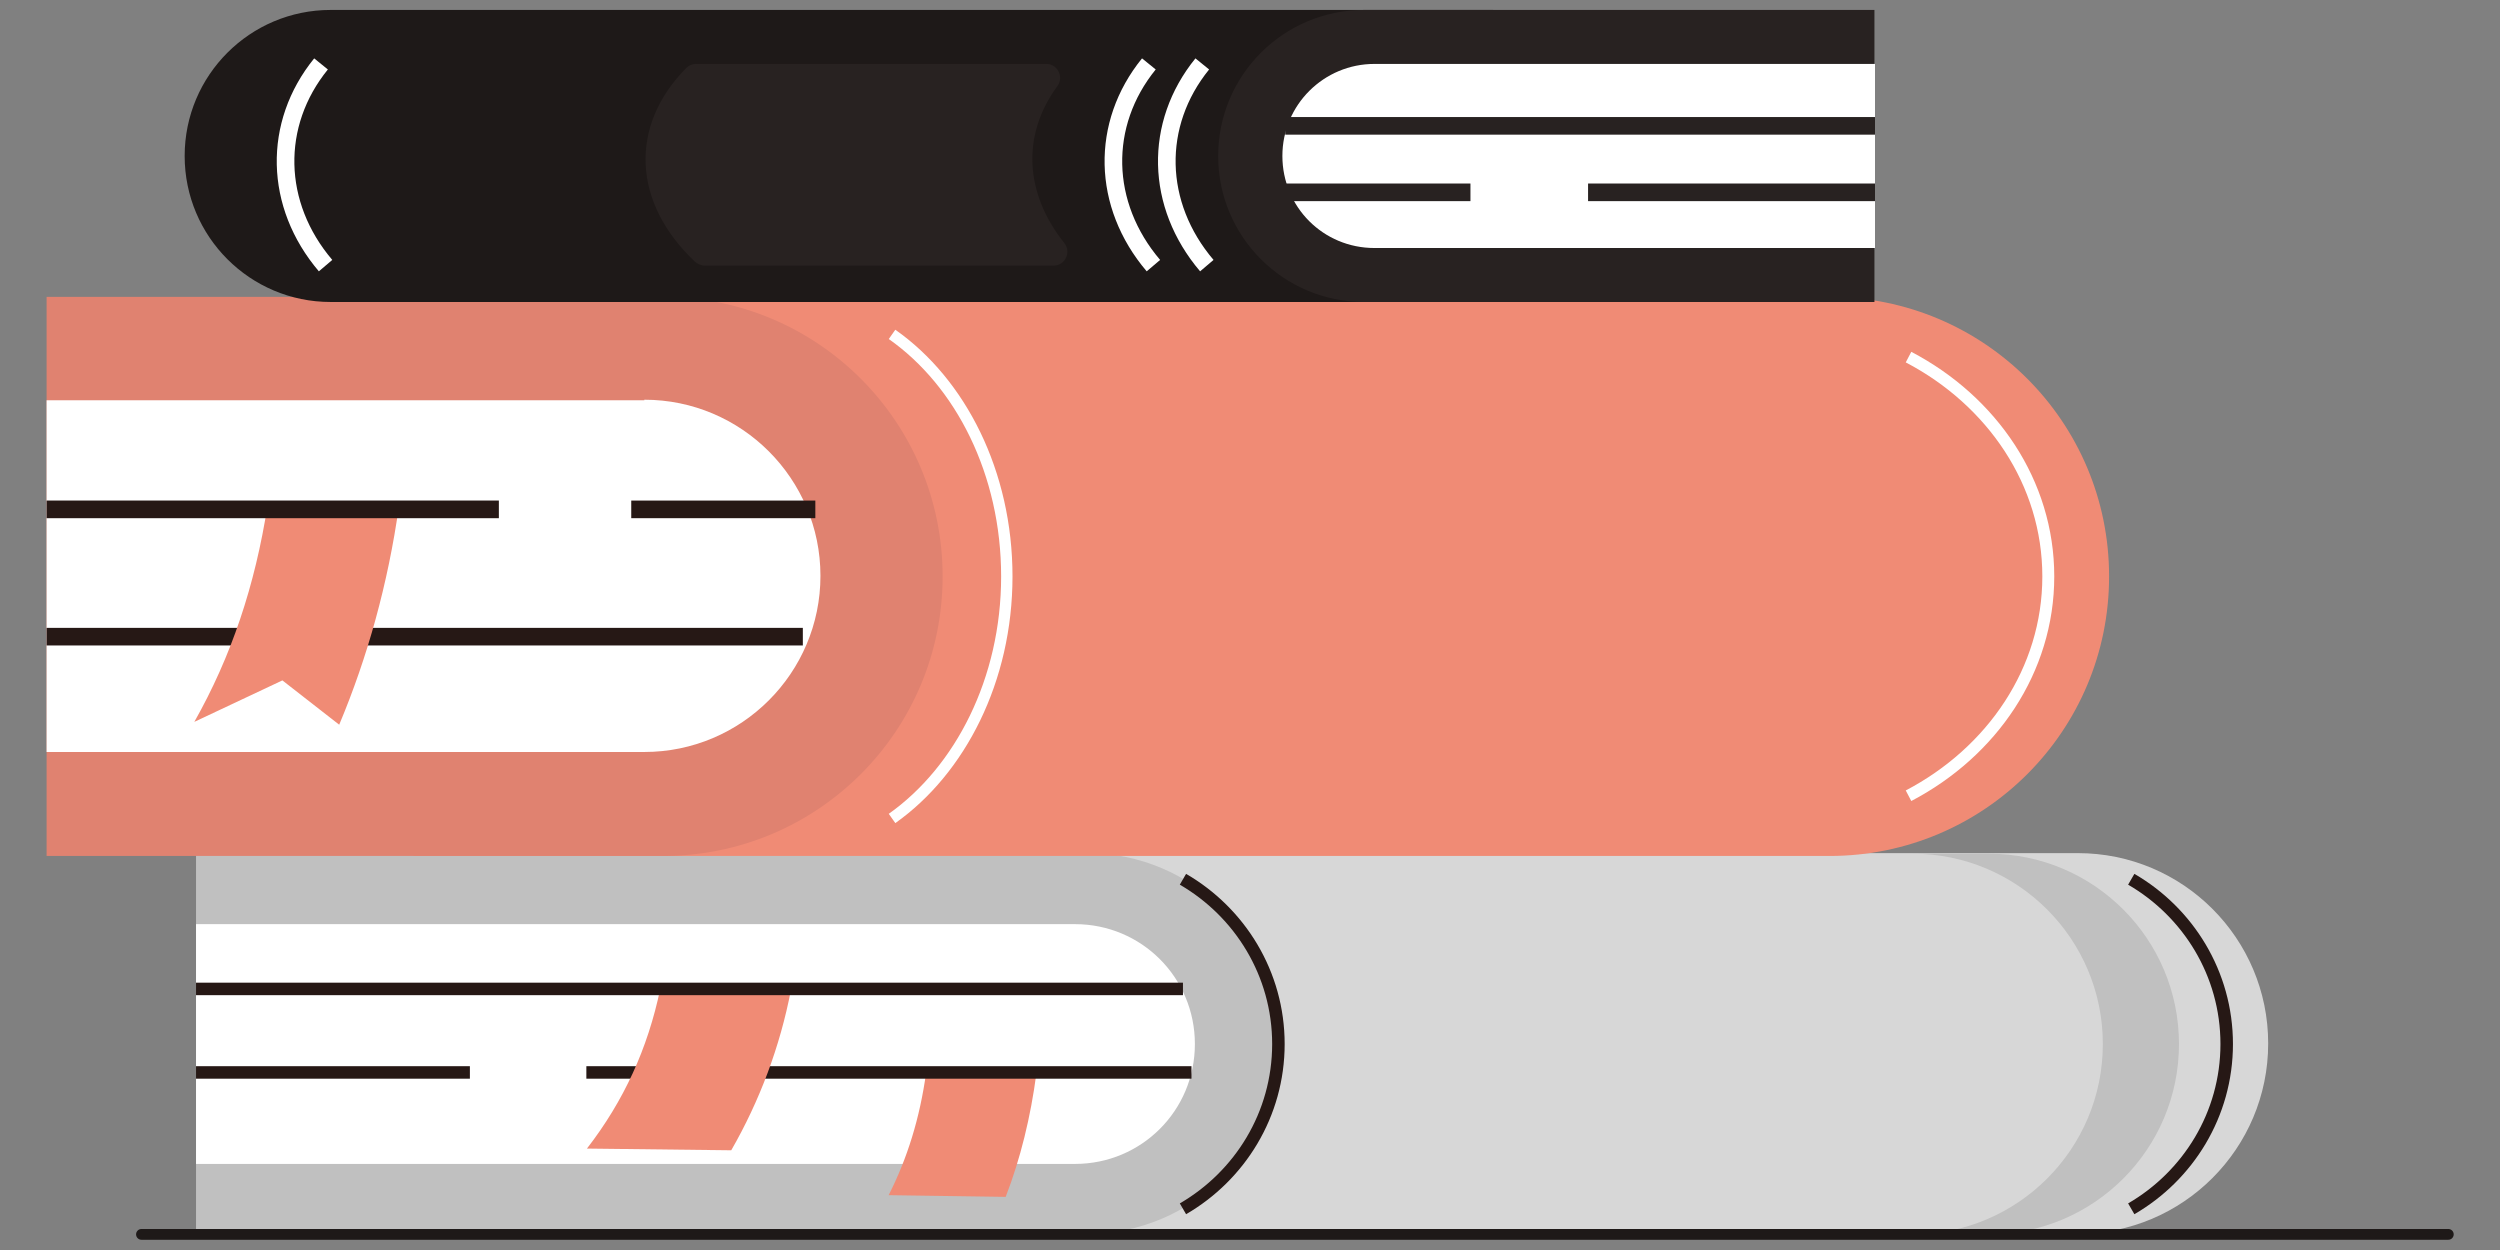 <svg width="44" height="22" viewBox="0 0 44 22" fill="none" xmlns="http://www.w3.org/2000/svg">
<rect x="0" y="0" width="44" height="22" fill="#808080" stroke="none"/>
<g id="Camada_1" clip-path="url(#clip0_1421_3681)">
<g id="Group">
<path id="Vector" d="M36.57 21.725H9.82V15.015H36.57C38.42 15.015 39.92 16.515 39.92 18.365C39.92 20.215 38.42 21.715 36.57 21.715V21.725Z" fill="#D7D7D7"/>
<path id="Vector_2" d="M19.14 21.725H3.45V15.015H19.14C20.99 15.015 22.49 16.515 22.49 18.365C22.49 20.215 20.99 21.715 19.14 21.715V21.725Z" fill="#C0C0C0"/>
<path id="Vector_3" d="M20.82 15.475C21.82 16.055 22.5 17.135 22.5 18.375C22.5 19.615 21.82 20.695 20.82 21.275" stroke="#261815" stroke-width="0.22" stroke-miterlimit="10"/>
<path id="Vector_4" d="M37.51 15.475C38.51 16.055 39.19 17.135 39.19 18.375C39.19 19.615 38.51 20.695 37.51 21.275" stroke="#261815" stroke-width="0.22" stroke-miterlimit="10"/>
<path id="Vector_5" d="M37.01 18.375C37.01 16.525 35.51 15.025 33.66 15.025H35C36.85 15.025 38.35 16.525 38.35 18.375C38.35 20.225 36.85 21.725 35 21.725H33.66C35.51 21.725 37.01 20.225 37.01 18.375Z" fill="#C0C0C0"/>
<path id="Vector_6" d="M18.91 16.265H3.45V20.485H18.92C20.09 20.485 21.03 19.545 21.03 18.375C21.03 17.205 20.09 16.265 18.92 16.265H18.91Z" fill="white"/>
<path id="Vector_7" d="M16.3 18.875L18.24 18.895C18.14 19.655 17.96 20.395 17.7 21.065L15.64 21.035C15.97 20.385 16.19 19.675 16.3 18.875Z" fill="#F08B75"/>
<path id="Vector_8" d="M20.97 18.875H10.32" stroke="#261815" stroke-width="0.22" stroke-miterlimit="10"/>
<path id="Vector_9" d="M8.27 18.875H3.45" stroke="#261815" stroke-width="0.22" stroke-miterlimit="10"/>
<path id="Vector_10" d="M11.61 17.405L13.92 17.425C13.73 18.415 13.37 19.375 12.87 20.245L10.33 20.215C10.98 19.375 11.4 18.455 11.62 17.405H11.61Z" fill="#F08B75"/>
<path id="Vector_11" d="M3.45 17.405H20.82" stroke="#261815" stroke-width="0.22" stroke-miterlimit="10"/>
</g>
<g id="Group_2">
<path id="Vector_12" d="M32.2 15.065H7.28V5.225H32.2C34.92 5.225 37.12 7.425 37.12 10.145C37.12 12.865 34.92 15.065 32.2 15.065Z" fill="#F08B75"/>
<path id="Vector_13" d="M11.67 15.065H0.82V5.225H11.67C14.39 5.225 16.59 7.425 16.59 10.145C16.59 12.865 14.39 15.065 11.67 15.065Z" fill="#E08270"/>
<path id="Vector_14" d="M15.7 5.885C16.91 6.735 17.72 8.325 17.72 10.145C17.72 11.965 16.9 13.555 15.7 14.405" stroke="white" stroke-width="0.2" stroke-miterlimit="10"/>
<path id="Vector_15" d="M33.59 6.285C35.06 7.055 36.05 8.495 36.05 10.145C36.05 11.795 35.06 13.235 33.59 14.005" stroke="white" stroke-width="0.21" stroke-miterlimit="10"/>
<path id="Vector_16" d="M11.34 7.045H0.82V13.235H11.34C13.05 13.235 14.44 11.845 14.44 10.135C14.44 8.425 13.05 7.035 11.34 7.035V7.045Z" fill="white"/>
<path id="Vector_17" d="M14.35 8.965H11.11" stroke="#261815" stroke-width="0.31" stroke-miterlimit="10"/>
<path id="Vector_18" d="M0.82 11.205H14.13" stroke="#261815" stroke-width="0.31" stroke-miterlimit="10"/>
<path id="Vector_19" d="M4.71 8.885L7.02 8.915C6.83 10.265 6.47 11.565 5.97 12.755L4.97 11.975L3.42 12.705C4.07 11.555 4.49 10.305 4.71 8.885Z" fill="#F08B75"/>
<path id="Vector_20" d="M8.78 8.965H0.82" stroke="#261815" stroke-width="0.31" stroke-miterlimit="10"/>
</g>
<g id="Group_3">
<path id="Vector_21" d="M5.82 0.175C4.4 0.175 3.25 1.325 3.25 2.745C3.25 4.165 4.4 5.315 5.82 5.315H26.28V0.175H5.82Z" fill="#1E1918"/>
<path id="Vector_22" d="M24.01 0.175C22.59 0.175 21.44 1.325 21.44 2.745C21.44 4.165 22.59 5.315 24.01 5.315H32.99V0.175H24.01Z" fill="#282221"/>
<path id="Vector_23" d="M24.19 1.125C23.3 1.125 22.57 1.845 22.57 2.745C22.57 3.645 23.29 4.365 24.19 4.365H33V1.125H24.19Z" fill="white"/>
<path id="Vector_24" d="M27.95 3.385H33" stroke="#282221" stroke-width="0.31" stroke-miterlimit="10"/>
<path id="Vector_25" d="M22.62 3.385H25.88" stroke="#282221" stroke-width="0.31" stroke-miterlimit="10"/>
<path id="Vector_26" d="M22.62 2.215H33" stroke="#282221" stroke-width="0.31" stroke-miterlimit="10"/>
<path id="Vector_27" d="M18.41 1.125H12.25C12.18 1.125 12.12 1.155 12.08 1.195C11.07 2.215 11.13 3.565 12.23 4.605C12.28 4.645 12.34 4.675 12.4 4.675H18.54C18.75 4.675 18.86 4.435 18.73 4.275C18.03 3.395 17.98 2.375 18.61 1.515C18.73 1.355 18.61 1.125 18.42 1.125H18.41Z" fill="#282221"/>
<path id="Vector_28" d="M21.16 1.125C20.3 2.185 20.33 3.605 21.24 4.675" stroke="white" stroke-width="0.31" stroke-miterlimit="10"/>
<path id="Vector_29" d="M20.22 1.125C19.36 2.185 19.39 3.605 20.3 4.675" stroke="white" stroke-width="0.31" stroke-miterlimit="10"/>
<path id="Vector_30" d="M5.65 1.125C4.79 2.185 4.82 3.605 5.73 4.675" stroke="white" stroke-width="0.31" stroke-miterlimit="10"/>
</g>
<path id="Vector_31" d="M43.09 21.725H2.49" stroke="#1E1918" stroke-width="0.19" stroke-miterlimit="10" stroke-linecap="round"/>
</g>
<defs>
<clipPath id="clip0_1421_3681">
<rect width="42.36" height="21.65" fill="white" transform="translate(0.82 0.175)"/>
</clipPath>
</defs>
</svg>
